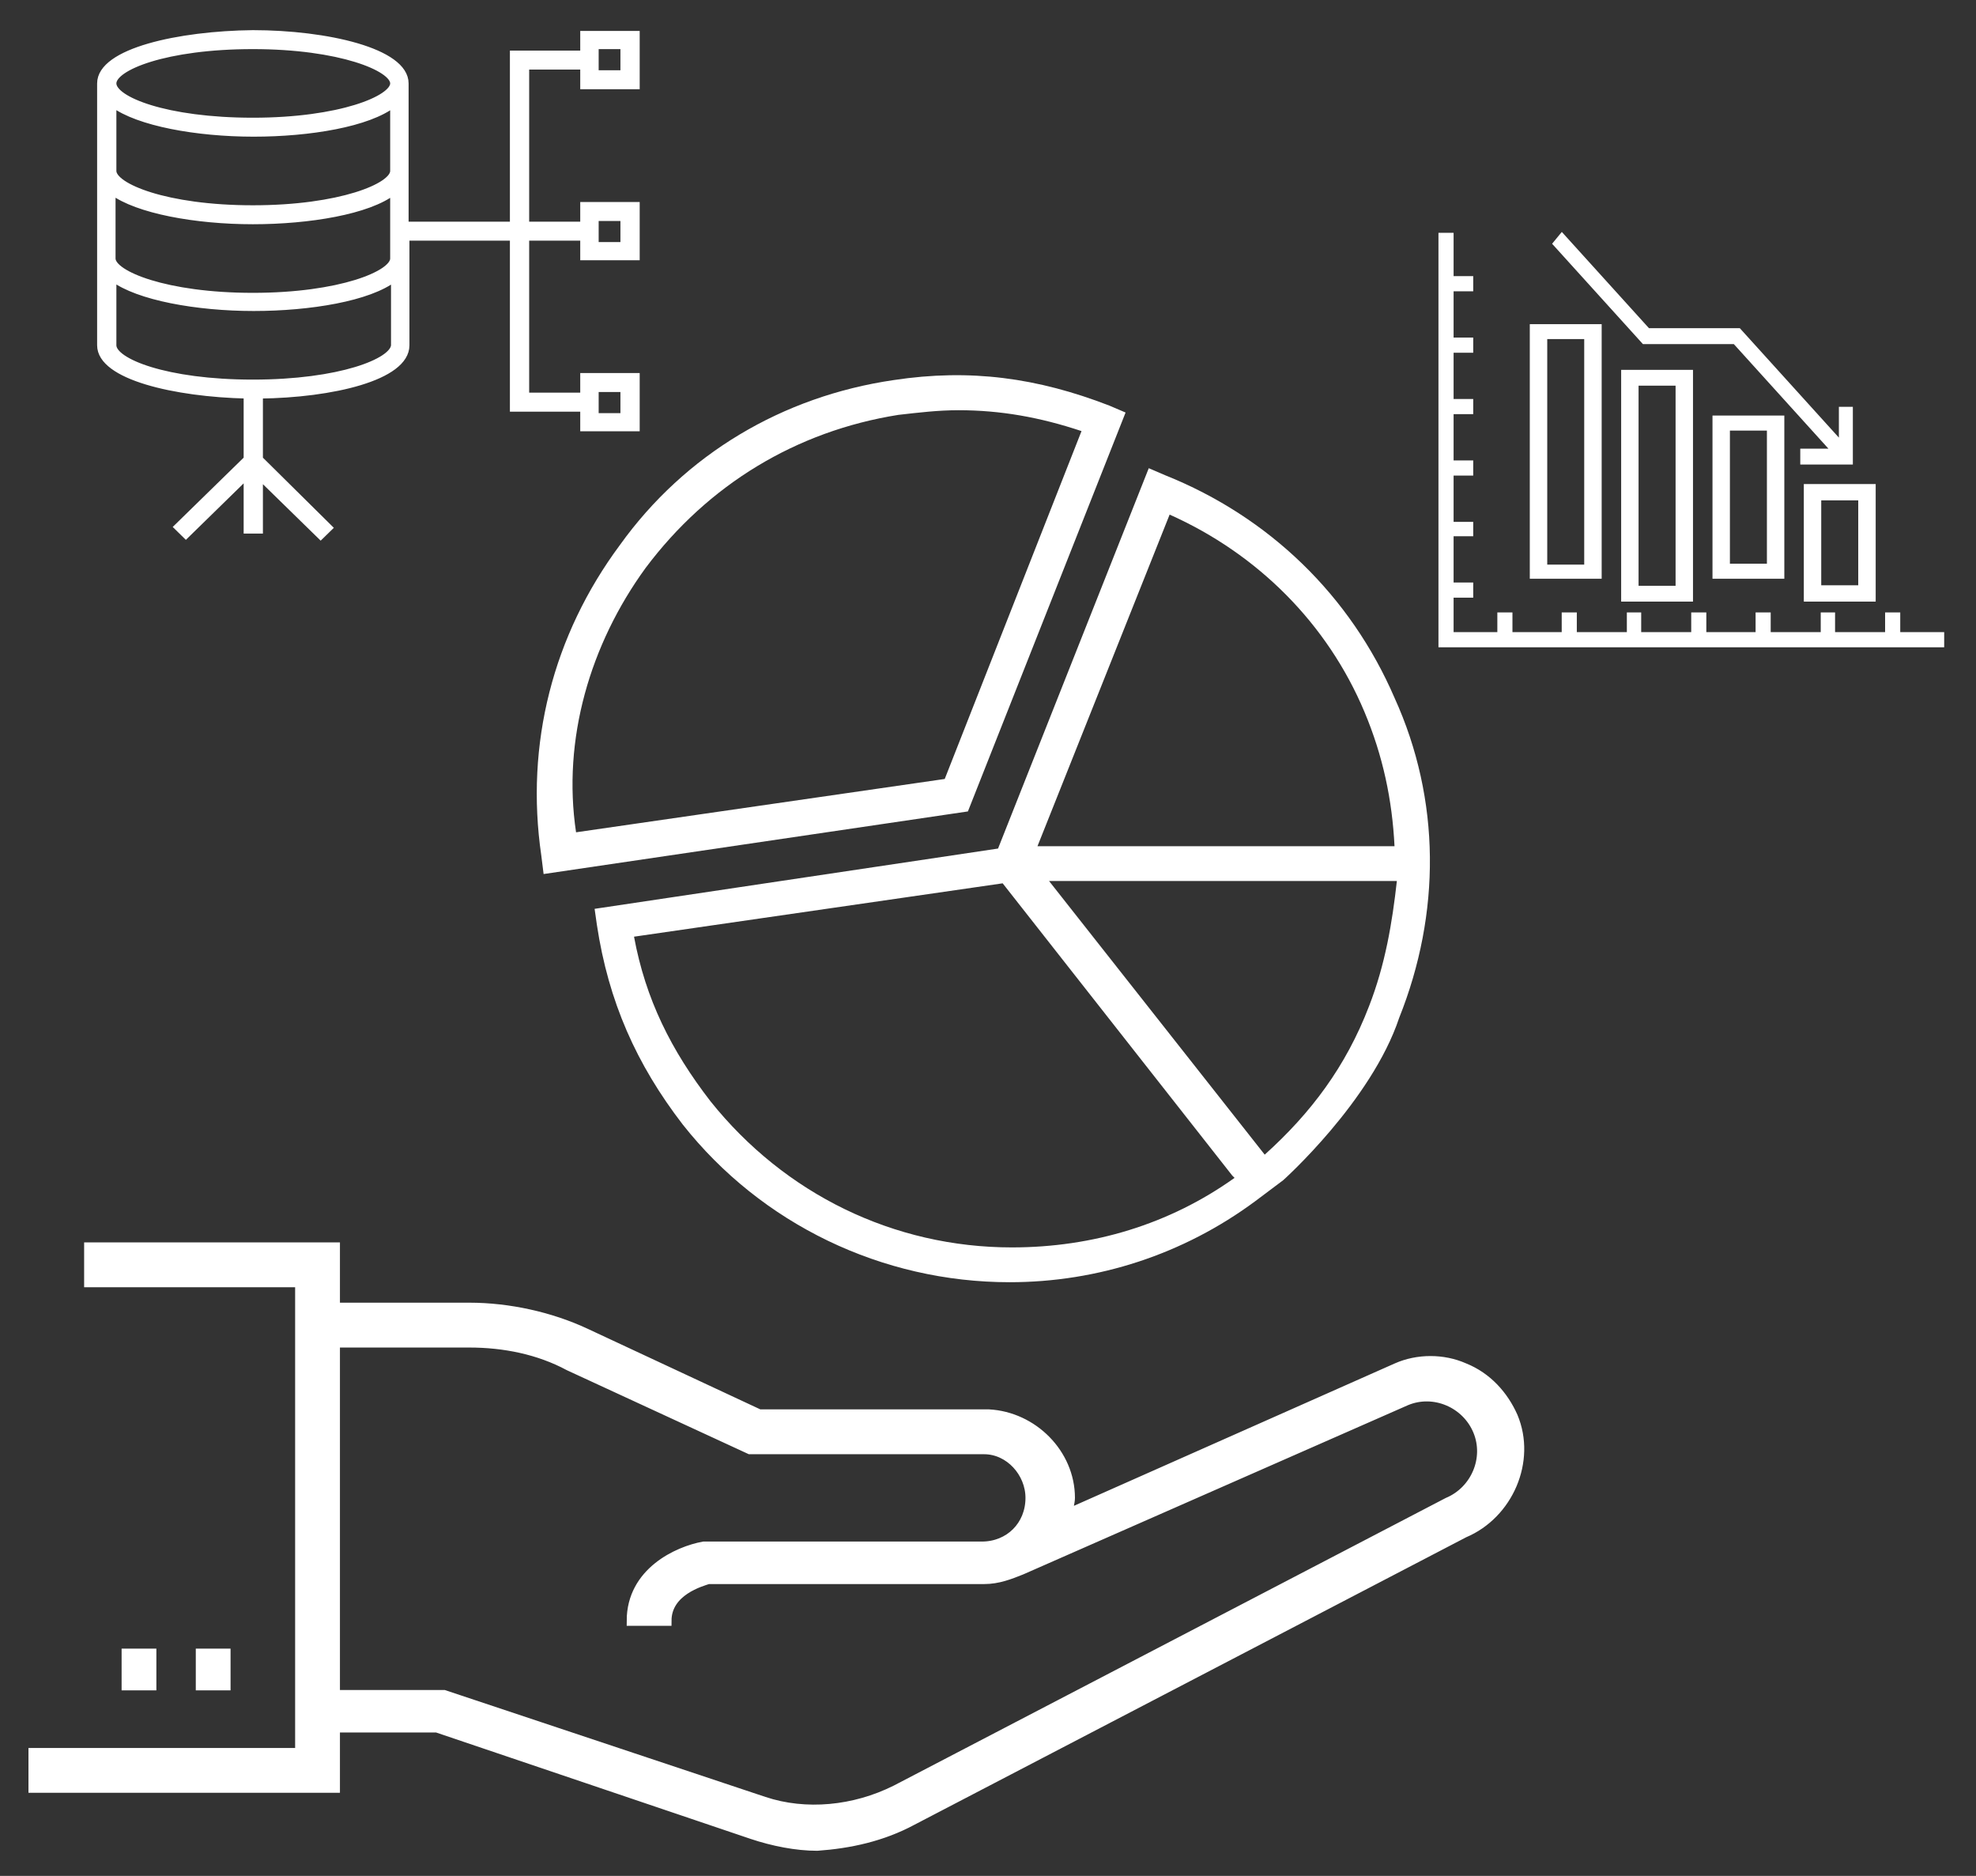 <?xml version="1.0" encoding="UTF-8"?>
<svg width="59px" height="56px" viewBox="0 0 59 56" version="1.1" xmlns="http://www.w3.org/2000/svg" xmlns:xlink="http://www.w3.org/1999/xlink">
    <rect x="0" y="0" width="59" height="56" fill="#333333" stroke="none"/>
    <!-- Generator: Sketch 50.2 (55047) - http://www.bohemiancoding.com/sketch -->
    <title>icon/techSkills</title>
    <desc>Created with Sketch.</desc>
    <defs></defs>
    <g id="Page-1" stroke="none" stroke-width="1" fill="none" fill-rule="evenodd">
        <g id="Desktop-HD" transform="translate(-205, -602)" fill="#FFFFFF" fill-rule="nonzero">
            <g id="icon/techSkills" transform="translate(206, 603)">
                <g id="73" transform="translate(0, 10)">
                    <path d="M26.238,43.338 L42.715,34.754 C44.031,34.2 44.723,32.608 44.169,31.292 C43.892,30.669 43.408,30.115 42.715,29.838 C42.092,29.562 41.331,29.562 40.708,29.838 L30.877,34.2 C30.877,34.062 30.946,33.854 30.946,33.715 C30.946,32.4 29.838,31.292 28.523,31.223 C28.523,31.223 28.523,31.223 28.454,31.223 L21.669,31.223 L16.477,28.8 C15.438,28.315 14.192,28.038 13.015,28.038 L9,28.038 L9,26.238 L1.662,26.238 L1.662,27.277 L7.962,27.277 L7.962,41.331 L0,41.331 L0,42.369 L9,42.369 L9,40.569 L12.046,40.569 L21.462,43.754 C22.085,43.962 22.777,44.1 23.4,44.1 C24.369,44.031 25.338,43.823 26.238,43.338 Z M21.808,42.785 L12.254,39.6 L9,39.6 L9,29.077 L13.015,29.077 C14.054,29.077 15.092,29.285 15.992,29.769 L21.392,32.262 L28.385,32.262 C29.146,32.262 29.769,32.954 29.769,33.715 C29.769,34.546 29.146,35.169 28.315,35.169 L20.077,35.169 L20.008,35.169 C19.246,35.308 17.862,35.931 17.862,37.385 L18.9,37.385 C18.9,36.485 19.938,36.208 20.146,36.138 L28.385,36.138 C28.8,36.138 29.146,36 29.492,35.862 L40.985,30.808 C41.815,30.462 42.785,30.877 43.131,31.708 C43.477,32.538 43.062,33.508 42.231,33.854 L25.754,42.438 C24.508,43.062 23.054,43.2 21.808,42.785 Z" id="Shape" stroke="#FFFFFF" stroke-width="0.3"></path>
                    <rect id="Rectangle-path" x="4.846" y="38.215" width="1.038" height="1.246"></rect>
                    <rect id="Rectangle-path" x="2.631" y="38.215" width="1.038" height="1.246"></rect>
                    <path d="M40.638,9.831 C39.323,6.785 36.9,4.431 33.785,3.185 L33.3,2.977 L28.8,14.331 L16.754,16.131 L16.823,16.615 C17.169,18.9 18,20.769 19.385,22.569 C21.738,25.546 25.338,27.277 29.146,27.277 C31.777,27.277 34.338,26.446 36.485,24.854 L37.315,24.231 C37.315,24.231 39.946,21.877 40.777,19.385 C42.023,16.269 42.023,12.877 40.638,9.831 Z M29.215,26.238 C25.685,26.238 22.431,24.646 20.215,21.877 C19.038,20.354 18.277,18.831 17.931,16.962 L28.938,15.369 L35.792,24.092 L35.862,24.162 C33.923,25.546 31.638,26.238 29.215,26.238 Z M39.877,19.038 C39.185,20.838 38.146,22.223 36.762,23.469 L30.323,15.3 L40.708,15.3 C40.569,16.546 40.362,17.792 39.877,19.038 Z M29.977,14.262 L33.923,4.362 C36.554,5.538 38.631,7.615 39.738,10.246 C40.292,11.562 40.569,12.877 40.638,14.262 L29.977,14.262 Z" id="Shape"></path>
                    <path d="M15.231,15.092 L27.9,13.223 L32.608,1.315 L32.123,1.108 C29.977,0.277 27.969,7.49400542e-16 25.685,0.346 C22.362,0.831 19.454,2.562 17.515,5.262 C15.508,7.962 14.677,11.215 15.162,14.538 L15.231,15.092 Z M18.277,5.954 C20.146,3.462 22.777,1.869 25.823,1.385 C26.446,1.315 27,1.246 27.623,1.246 C28.869,1.246 30.046,1.454 31.292,1.869 L27.208,12.254 L16.2,13.846 C15.785,11.077 16.615,8.238 18.277,5.954 Z" id="Shape"></path>
                </g>
                <g id="654" transform="translate(42, 6)" stroke="#FFFFFF" stroke-width="0.1">
                    <polygon id="Shape" points="13.688 11.92 13.688 11.332 13.336 11.332 13.336 11.92 11.742 11.92 11.742 11.332 11.414 11.332 11.414 11.92 9.82 11.92 9.82 11.332 9.469 11.332 9.469 11.92 7.898 11.92 7.898 11.332 7.547 11.332 7.547 11.92 5.953 11.92 5.953 11.332 5.625 11.332 5.625 11.92 4.031 11.92 4.031 11.332 3.68 11.332 3.68 11.92 2.109 11.92 2.109 11.332 1.758 11.332 1.758 11.92 0.352 11.92 0.352 10.792 0.938 10.792 0.938 10.439 0.352 10.439 0.352 8.958 0.938 8.958 0.938 8.629 0.352 8.629 0.352 7.147 0.938 7.147 0.938 6.795 0.352 6.795 0.352 5.313 0.938 5.313 0.938 4.961 0.352 4.961 0.352 3.48 0.938 3.48 0.938 3.127 0.352 3.127 0.352 1.646 0.938 1.646 0.938 1.293 0.352 1.293 0.352 0 0 0 0 12.273 15 12.273 15 11.92"></polygon>
                    <path d="M10.909,10.909 L12.955,10.909 L12.955,7.5 L10.909,7.5 L10.909,10.909 Z M11.329,7.887 L12.534,7.887 L12.534,10.522 L11.329,10.522 L11.329,7.887 Z" id="Shape"></path>
                    <path d="M5.455,10.909 L7.5,10.909 L7.5,4.091 L5.455,4.091 L5.455,10.909 Z M5.875,4.463 L7.08,4.463 L7.08,10.537 L5.875,10.537 L5.875,4.463 Z" id="Shape"></path>
                    <path d="M4.773,2.727 L2.727,2.727 L2.727,10.227 L4.773,10.227 L4.773,2.727 Z M4.352,9.905 L3.148,9.905 L3.148,3.072 L4.352,3.072 L4.352,9.905 Z" id="Shape"></path>
                    <path d="M8.182,10.227 L10.227,10.227 L10.227,5.455 L8.182,5.455 L8.182,10.227 Z M8.602,5.804 L9.807,5.804 L9.807,9.878 L8.602,9.878 L8.602,5.804 Z" id="Shape"></path>
                    <polygon id="Shape" points="8.791 3.222 11.707 6.444 10.803 6.444 10.803 6.818 12.273 6.818 12.273 5.195 11.956 5.195 11.956 6.194 8.926 2.847 6.213 2.847 3.635 0 3.409 0.275 6.077 3.222"></polygon>
                </g>
                <g id="672" transform="translate(2, 0)" stroke="#FFFFFF" stroke-width="0.2">
                    <path d="M14.425,0.611 L12.325,0.611 L12.325,5.717 L9.1,5.717 L9.1,1.49 C9.1,0.537 6.75,0 4.55,0 C2.35,0.024 0,0.537 0,1.49 L0,9.308 C0,10.236 2.225,10.749 4.375,10.798 L4.375,12.704 L2.3,14.731 L2.55,14.976 L4.375,13.192 L4.375,14.829 L4.75,14.829 L4.75,13.217 L6.575,15 L6.825,14.756 L4.75,12.704 L4.75,10.798 C6.9,10.774 9.125,10.261 9.125,9.308 L9.125,6.083 L12.325,6.083 L12.325,11.189 L14.425,11.189 L14.425,11.775 L16,11.775 L16,10.236 L14.425,10.236 L14.425,10.822 L12.7,10.822 L12.7,6.083 L14.425,6.083 L14.425,6.669 L16,6.669 L16,5.13 L14.425,5.13 L14.425,5.717 L12.7,5.717 L12.7,0.977 L14.425,0.977 L14.425,1.564 L16,1.564 L16,0.024 L14.425,0.024 L14.425,0.611 Z M4.55,0.366 C7.15,0.366 8.75,1.026 8.75,1.49 C8.75,1.954 7.15,2.614 4.55,2.614 C1.95,2.614 0.375,1.979 0.375,1.49 C0.375,1.002 1.95,0.366 4.55,0.366 Z M0.375,2.101 C1.125,2.663 2.875,2.98 4.575,2.98 C6.25,2.98 8,2.687 8.75,2.101 L8.75,4.104 C8.75,4.568 7.15,5.228 4.55,5.228 C1.95,5.228 0.375,4.568 0.375,4.104 L0.375,2.101 Z M4.55,10.432 C1.95,10.432 0.375,9.796 0.375,9.308 L0.375,7.305 C1.125,7.866 2.875,8.184 4.575,8.184 C6.25,8.184 8.025,7.891 8.775,7.305 L8.775,9.308 C8.75,9.796 7.15,10.432 4.55,10.432 Z M4.55,7.842 C1.95,7.842 0.35,7.182 0.35,6.718 L0.35,4.715 C1.1,5.277 2.85,5.594 4.55,5.594 C6.225,5.594 8,5.301 8.75,4.715 L8.75,6.718 C8.75,7.182 7.15,7.842 4.55,7.842 Z M14.775,10.603 L15.625,10.603 L15.625,11.433 L14.775,11.433 L14.775,10.603 Z M14.775,5.497 L15.625,5.497 L15.625,6.327 L14.775,6.327 L14.775,5.497 Z M14.775,0.366 L15.625,0.366 L15.625,1.197 L14.775,1.197 L14.775,0.366 Z" id="Shape"></path>
                </g>
            </g>
        </g>
    </g>
</svg>